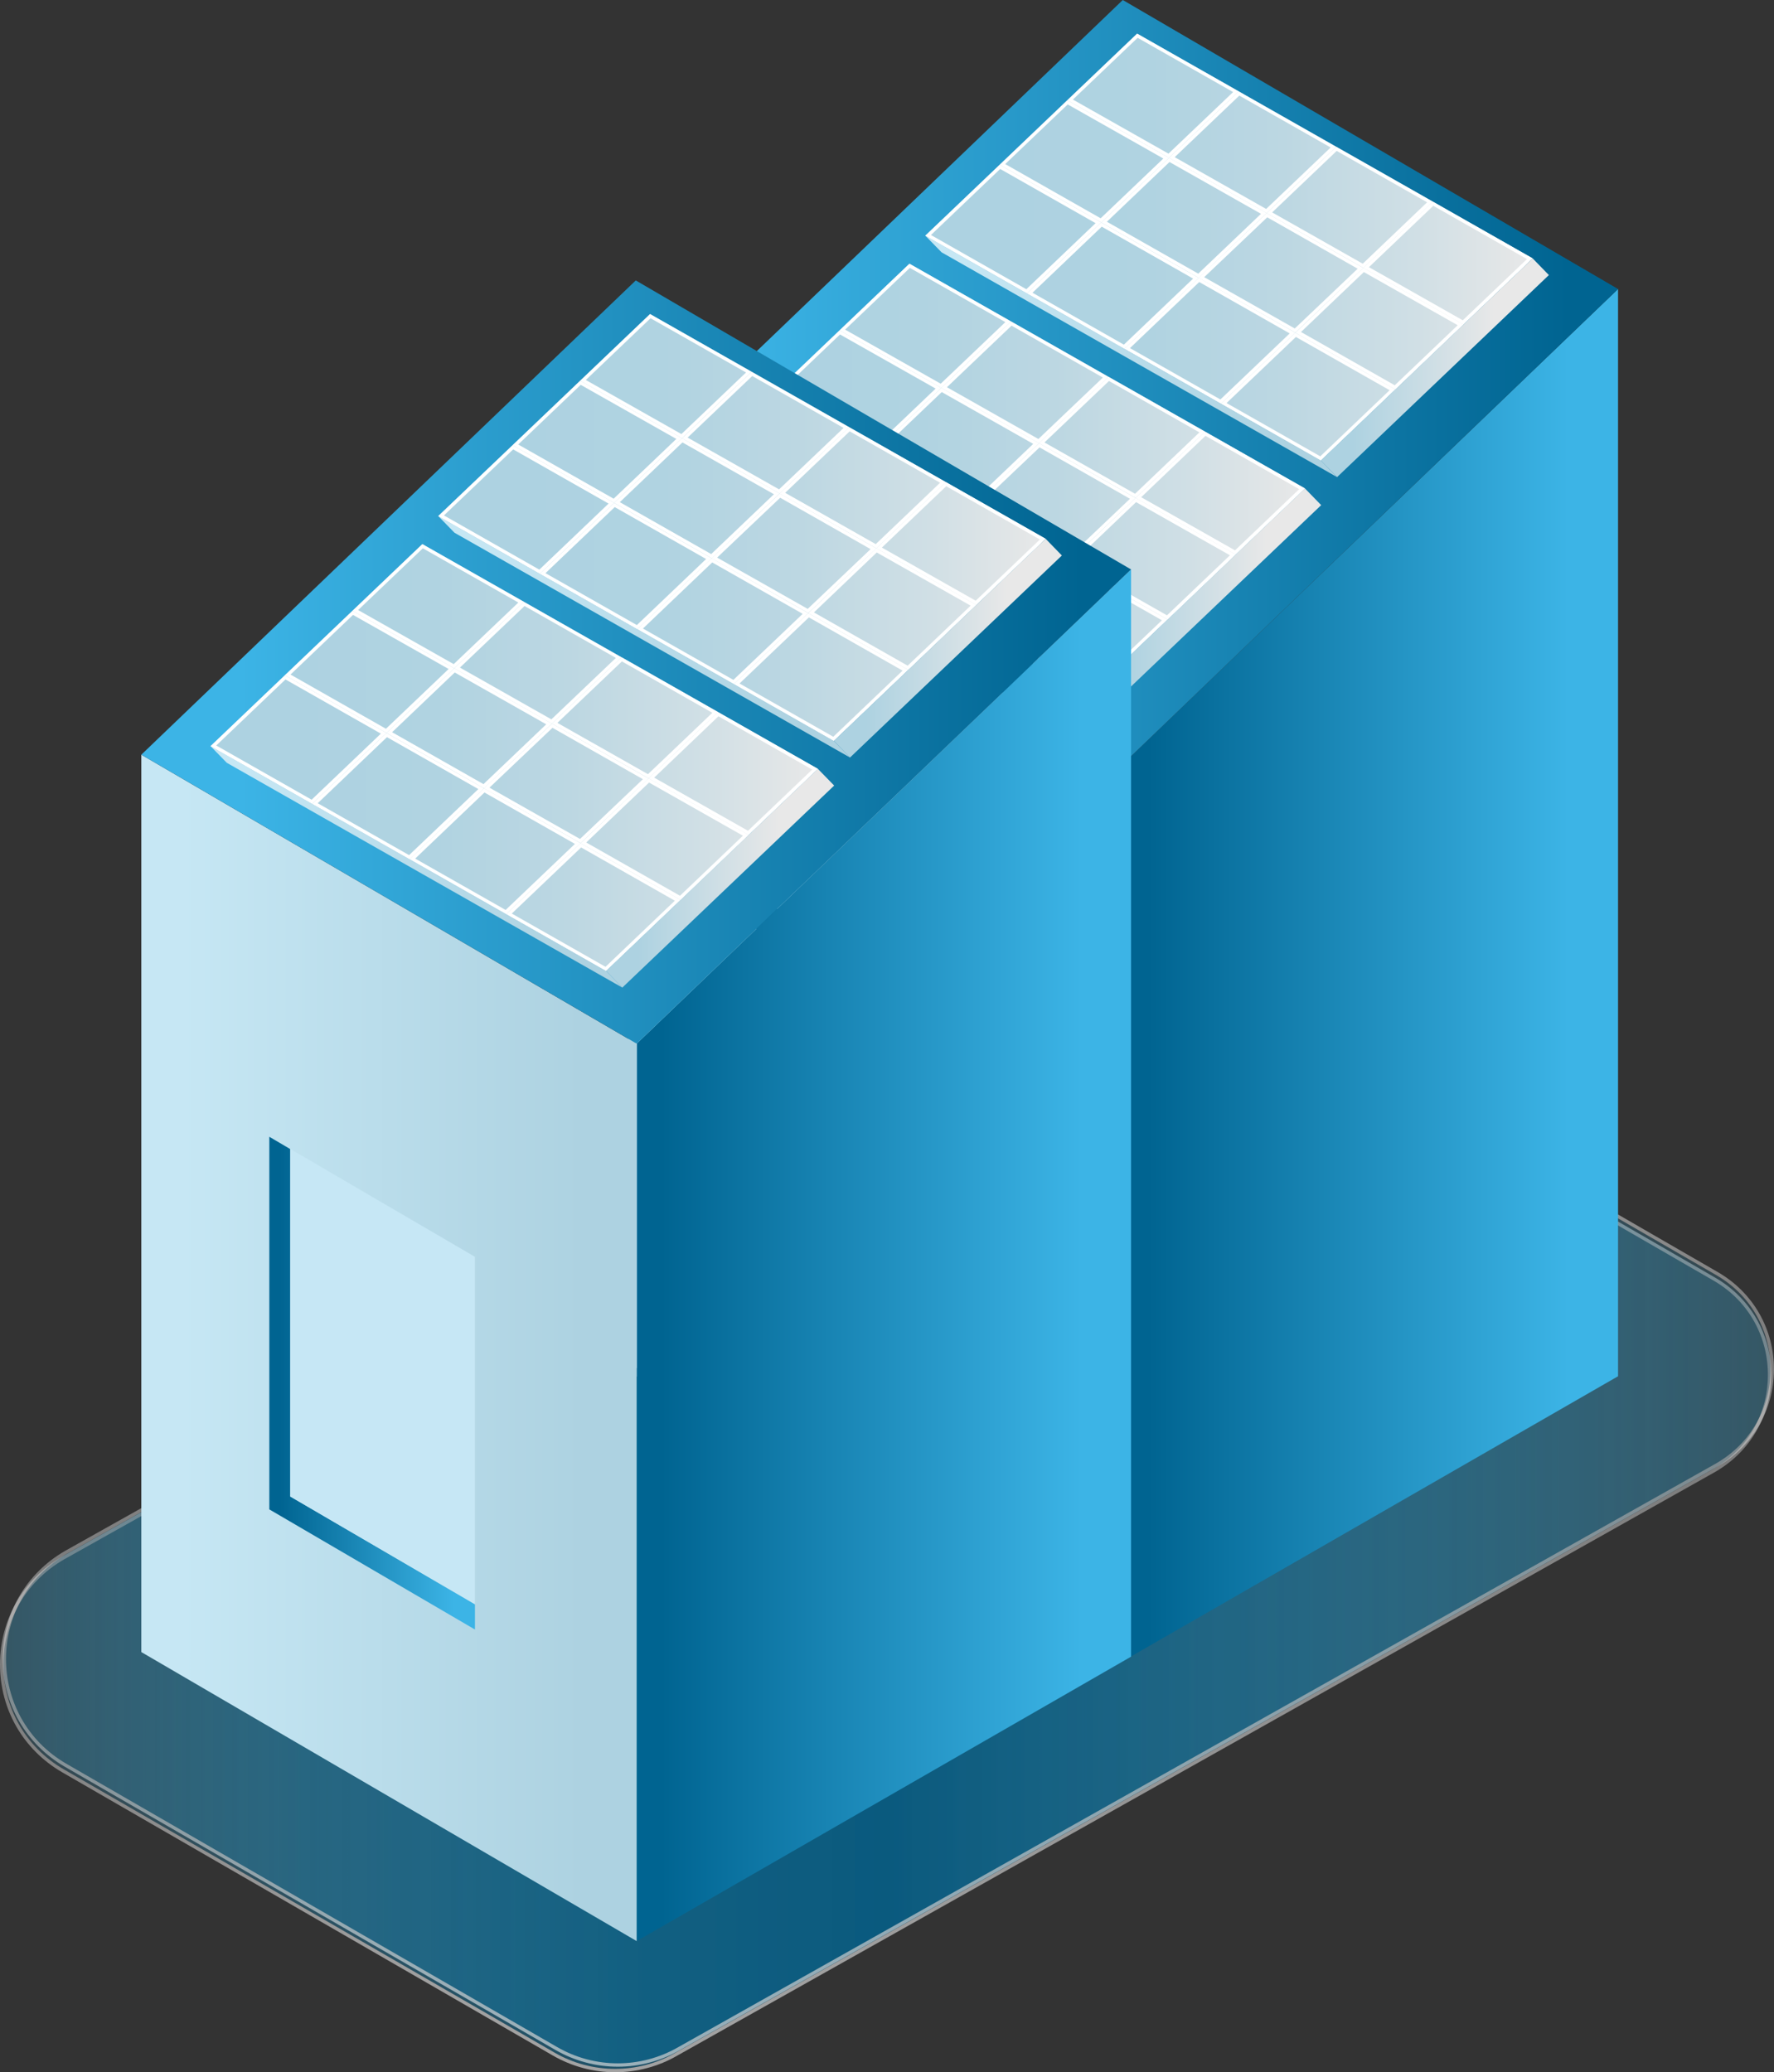 <?xml version="1.0" encoding="UTF-8"?>
<svg xmlns="http://www.w3.org/2000/svg" xmlns:xlink="http://www.w3.org/1999/xlink" id="Ebene_2" data-name="Ebene 2" viewBox="0 0 262.09 306.16">
  <rect x="0" y="0" width="262.09" height="306.16" fill="#333333" stroke="none"/>
  <defs>
    <style>
      .cls-1 {
        fill: url(#Unbenannter_Verlauf_52-2);
      }

      .cls-2 {
        fill: url(#CD_Verlauf);
      }

      .cls-3 {
        fill: url(#Unbenannter_Verlauf_40-2);
      }

      .cls-4 {
        fill: url(#Unbenannter_Verlauf_51-3);
      }

      .cls-5 {
        fill: #c6e7f5;
      }

      .cls-6 {
        fill: #fff;
      }

      .cls-7 {
        fill: url(#Hellblaufverlauf_frontal-2);
      }

      .cls-8 {
        fill: url(#CD_Verlauf-4);
      }

      .cls-9 {
        fill: url(#Hellblauverlauf_2-4);
      }

      .cls-10 {
        fill: url(#Hellblauverlauf_2-2);
      }

      .cls-11 {
        fill: url(#Unbenannter_Verlauf_53-3);
      }

      .cls-12 {
        fill: url(#Unbenannter_Verlauf_40);
      }

      .cls-13 {
        fill: none;
      }

      .cls-14 {
        fill: url(#Unbenannter_Verlauf_52-4);
      }

      .cls-15 {
        fill: url(#Unbenannter_Verlauf_51-4);
      }

      .cls-16 {
        fill: url(#Unbenannter_Verlauf_52);
      }

      .cls-17 {
        fill: url(#Unbenannter_Verlauf_53);
      }

      .cls-18 {
        fill: url(#CD_Verlauf-6);
      }

      .cls-19 {
        fill: url(#CD_Verlauf-3);
      }

      .cls-20 {
        fill: url(#CD_Verlauf-5);
      }

      .cls-21 {
        fill: url(#Unbenannter_Verlauf_52-3);
      }

      .cls-22 {
        fill: url(#Hellblaufverlauf_frontal);
      }

      .cls-23 {
        fill: url(#Hellblaufverlauf_frontal-3);
      }

      .cls-24 {
        fill: url(#Hellblauverlauf_2-3);
      }

      .cls-25 {
        fill: url(#Hellblauverlauf_2);
      }

      .cls-26 {
        fill: url(#CD_Verlauf-2);
      }

      .cls-27 {
        fill: url(#Unbenannter_Verlauf_51);
      }

      .cls-28 {
        fill: url(#Unbenannter_Verlauf_9-2);
      }

      .cls-29 {
        fill: url(#Unbenannter_Verlauf_51-2);
      }

      .cls-30 {
        fill: url(#Unbenannter_Verlauf_9);
      }

      .cls-31 {
        fill: url(#Unbenannter_Verlauf_162-2);
      }

      .cls-32 {
        fill: url(#Unbenannter_Verlauf_53-4);
      }

      .cls-33 {
        fill: url(#Unbenannter_Verlauf_53-2);
      }

      .cls-34 {
        fill: url(#Hellblaufverlauf_frontal-4);
      }

      .cls-35 {
        fill: url(#Unbenannter_Verlauf_162);
      }
    </style>
    <linearGradient id="Unbenannter_Verlauf_40" data-name="Unbenannter Verlauf 40" x1=".5" y1="224.43" x2="261.2" y2="224.43" gradientUnits="userSpaceOnUse">
      <stop offset="0" stop-color="#3cb4e6" stop-opacity=".15"></stop>
      <stop offset=".18" stop-color="#1d8bba" stop-opacity=".35"></stop>
      <stop offset=".36" stop-color="#076e9b" stop-opacity=".5"></stop>
      <stop offset=".5" stop-color="#006491" stop-opacity=".55"></stop>
      <stop offset="1" stop-color="#3cb4e6" stop-opacity=".15"></stop>
    </linearGradient>
    <linearGradient id="Unbenannter_Verlauf_162" data-name="Unbenannter Verlauf 162" x1="39.59" y1="172.35" x2="221.44" y2="277.35" gradientUnits="userSpaceOnUse">
      <stop offset="0" stop-color="#fff" stop-opacity=".35"></stop>
      <stop offset=".01" stop-color="#fff" stop-opacity=".36"></stop>
      <stop offset=".2" stop-color="#fff" stop-opacity=".46"></stop>
      <stop offset=".37" stop-color="#fff" stop-opacity=".53"></stop>
      <stop offset=".5" stop-color="#fff" stop-opacity=".55"></stop>
      <stop offset=".63" stop-color="#fff" stop-opacity=".53"></stop>
      <stop offset=".8" stop-color="#fff" stop-opacity=".46"></stop>
      <stop offset=".99" stop-color="#fff" stop-opacity=".36"></stop>
      <stop offset="1" stop-color="#fff" stop-opacity=".35"></stop>
    </linearGradient>
    <linearGradient id="Unbenannter_Verlauf_40-2" data-name="Unbenannter Verlauf 40" x1=".89" y1="223.61" x2="261.59" y2="223.61" xlink:href="#Unbenannter_Verlauf_40"></linearGradient>
    <linearGradient id="Unbenannter_Verlauf_162-2" data-name="Unbenannter Verlauf 162" x1="39.98" y1="171.53" x2="221.83" y2="276.52" xlink:href="#Unbenannter_Verlauf_162"></linearGradient>
    <linearGradient id="Unbenannter_Verlauf_52" data-name="Unbenannter Verlauf 52" x1="166.01" y1="144.03" x2="239.05" y2="144.03" gradientUnits="userSpaceOnUse">
      <stop offset=".05" stop-color="#006491"></stop>
      <stop offset=".9" stop-color="#3cb4e6"></stop>
    </linearGradient>
    <linearGradient id="Unbenannter_Verlauf_51" data-name="Unbenannter Verlauf 51" x1="92.84" y1="157.71" x2="166.01" y2="157.71" gradientUnits="userSpaceOnUse">
      <stop offset=".08" stop-color="#c6e7f4"></stop>
      <stop offset=".89" stop-color="#add2e1"></stop>
    </linearGradient>
    <linearGradient id="CD_Verlauf" data-name="CD Verlauf" x1="92.84" y1="56.39" x2="239.05" y2="56.39" gradientUnits="userSpaceOnUse">
      <stop offset=".1" stop-color="#3cb4e6"></stop>
      <stop offset=".95" stop-color="#006491"></stop>
    </linearGradient>
    <linearGradient id="Unbenannter_Verlauf_9" data-name="Unbenannter Verlauf 9" x1="165.88" y1="136.7" x2="166.01" y2="136.7" gradientUnits="userSpaceOnUse">
      <stop offset=".11" stop-color="#add2e1"></stop>
      <stop offset=".92" stop-color="#c6e7f4"></stop>
    </linearGradient>
    <linearGradient id="CD_Verlauf-2" data-name="CD Verlauf" x1="633.68" y1="71.72" x2="719.58" y2="71.72" gradientTransform="translate(825.76) rotate(-180) scale(1 -1)" xlink:href="#CD_Verlauf"></linearGradient>
    <linearGradient id="Hellblauverlauf_2" x1="632.97" y1="70.49" x2="722.7" y2="70.49" gradientTransform="translate(825.76) rotate(-180) scale(1 -1)" gradientUnits="userSpaceOnUse">
      <stop offset="0" stop-color="#e8e8e8"></stop>
      <stop offset=".19" stop-color="#d0dfe5"></stop>
      <stop offset=".41" stop-color="#bcd7e2"></stop>
      <stop offset=".63" stop-color="#b0d3e1"></stop>
      <stop offset=".86" stop-color="#add2e1"></stop>
    </linearGradient>
    <linearGradient id="Unbenannter_Verlauf_53" data-name="Unbenannter Verlauf 53" x1="161.5" y1="88.32" x2="195.19" y2="88.32" gradientUnits="userSpaceOnUse">
      <stop offset=".14" stop-color="#add2e1"></stop>
      <stop offset=".76" stop-color="#e8e8e8"></stop>
    </linearGradient>
    <linearGradient id="Hellblaufverlauf_frontal" data-name="Hellblaufverlauf frontal" x1="661.87" y1="86.65" x2="722.69" y2="86.65" gradientTransform="translate(825.76) rotate(-180) scale(1 -1)" gradientUnits="userSpaceOnUse">
      <stop offset=".11" stop-color="#add2e1"></stop>
      <stop offset=".92" stop-color="#c6e7f4"></stop>
    </linearGradient>
    <linearGradient id="CD_Verlauf-3" data-name="CD Verlauf" x1="600.04" y1="37.73" x2="685.93" y2="37.73" gradientTransform="translate(825.76) rotate(-180) scale(1 -1)" xlink:href="#CD_Verlauf"></linearGradient>
    <linearGradient id="Hellblauverlauf_2-2" data-name="Hellblauverlauf_2" x1="599.33" y1="36.5" x2="689.06" y2="36.5" xlink:href="#Hellblauverlauf_2"></linearGradient>
    <linearGradient id="Unbenannter_Verlauf_53-2" data-name="Unbenannter Verlauf 53" x1="195.14" y1="54.33" x2="228.83" y2="54.33" xlink:href="#Unbenannter_Verlauf_53"></linearGradient>
    <linearGradient id="Hellblaufverlauf_frontal-2" data-name="Hellblaufverlauf frontal" x1="628.22" y1="52.66" x2="689.05" y2="52.66" xlink:href="#Hellblaufverlauf_frontal"></linearGradient>
    <linearGradient id="Unbenannter_Verlauf_51-2" data-name="Unbenannter Verlauf 51" x1="114.83" y1="161.96" x2="142.12" y2="161.96" xlink:href="#Unbenannter_Verlauf_51"></linearGradient>
    <linearGradient id="Unbenannter_Verlauf_52-2" data-name="Unbenannter Verlauf 52" x1="111.75" y1="162.92" x2="142.12" y2="162.92" xlink:href="#Unbenannter_Verlauf_52"></linearGradient>
    <linearGradient id="Unbenannter_Verlauf_52-3" data-name="Unbenannter Verlauf 52" x1="94.06" y1="185.46" x2="167.1" y2="185.46" xlink:href="#Unbenannter_Verlauf_52"></linearGradient>
    <linearGradient id="Unbenannter_Verlauf_51-3" data-name="Unbenannter Verlauf 51" x1="20.88" y1="199.14" x2="94.06" y2="199.14" xlink:href="#Unbenannter_Verlauf_51"></linearGradient>
    <linearGradient id="CD_Verlauf-4" data-name="CD Verlauf" x1="20.88" y1="97.82" x2="167.1" y2="97.82" xlink:href="#CD_Verlauf"></linearGradient>
    <linearGradient id="Unbenannter_Verlauf_9-2" data-name="Unbenannter Verlauf 9" x1="93.93" y1="178.13" x2="94.06" y2="178.13" xlink:href="#Unbenannter_Verlauf_9"></linearGradient>
    <linearGradient id="CD_Verlauf-5" data-name="CD Verlauf" x1="705.64" y1="113.15" x2="791.53" y2="113.15" gradientTransform="translate(825.76) rotate(-180) scale(1 -1)" xlink:href="#CD_Verlauf"></linearGradient>
    <linearGradient id="Hellblauverlauf_2-3" data-name="Hellblauverlauf_2" x1="704.92" y1="111.92" x2="794.66" y2="111.92" xlink:href="#Hellblauverlauf_2"></linearGradient>
    <linearGradient id="Unbenannter_Verlauf_53-3" data-name="Unbenannter Verlauf 53" x1="89.54" y1="129.75" x2="123.24" y2="129.75" xlink:href="#Unbenannter_Verlauf_53"></linearGradient>
    <linearGradient id="Hellblaufverlauf_frontal-3" data-name="Hellblaufverlauf frontal" x1="733.82" y1="128.07" x2="794.65" y2="128.07" xlink:href="#Hellblaufverlauf_frontal"></linearGradient>
    <linearGradient id="CD_Verlauf-6" data-name="CD Verlauf" x1="672" y1="79.16" x2="757.89" y2="79.16" gradientTransform="translate(825.76) rotate(-180) scale(1 -1)" xlink:href="#CD_Verlauf"></linearGradient>
    <linearGradient id="Hellblauverlauf_2-4" data-name="Hellblauverlauf_2" x1="671.28" y1="77.93" x2="761.01" y2="77.93" xlink:href="#Hellblauverlauf_2"></linearGradient>
    <linearGradient id="Unbenannter_Verlauf_53-4" data-name="Unbenannter Verlauf 53" x1="123.19" y1="95.76" x2="156.88" y2="95.76" xlink:href="#Unbenannter_Verlauf_53"></linearGradient>
    <linearGradient id="Hellblaufverlauf_frontal-4" data-name="Hellblaufverlauf frontal" x1="700.18" y1="94.09" x2="761.01" y2="94.09" xlink:href="#Hellblaufverlauf_frontal"></linearGradient>
    <linearGradient id="Unbenannter_Verlauf_51-4" data-name="Unbenannter Verlauf 51" x1="42.87" y1="203.39" x2="70.17" y2="203.39" xlink:href="#Unbenannter_Verlauf_51"></linearGradient>
    <linearGradient id="Unbenannter_Verlauf_52-4" data-name="Unbenannter Verlauf 52" x1="39.79" y1="204.35" x2="70.17" y2="204.35" xlink:href="#Unbenannter_Verlauf_52"></linearGradient>
  </defs>
  <g id="Illus_klein" data-name="Illus klein">
    <g>
      <g>
        <path class="cls-12" d="M81.93,303.26l-72.48-41.84c-11.94-6.89-11.94-24.12,0-31.02l151.86-85.16c4.94-2.77,10.98-2.73,15.89.1l75.96,43.86c10.78,6.22,10.69,21.81-.16,27.91l-153.17,86.15c-5.54,3.2-12.37,3.2-17.91,0Z"></path>
        <path class="cls-35" d="M169.17,143.19c2.77,0,5.55.72,8.03,2.15l75.96,43.86c10.78,6.22,10.69,21.81-.16,27.91l-153.17,86.15c-2.77,1.6-5.86,2.4-8.95,2.4s-6.18-.8-8.95-2.4l-72.48-41.84c-11.94-6.89-11.94-24.12,0-31.02l151.86-85.16c2.44-1.37,5.15-2.05,7.86-2.05M169.17,142.69c-2.83,0-5.63.73-8.1,2.12L9.21,229.96c-5.77,3.33-9.21,9.29-9.21,15.95s3.44,12.61,9.2,15.94l72.48,41.84c2.79,1.61,5.98,2.47,9.2,2.47s6.41-.85,9.2-2.47l153.17-86.14c5.25-2.95,8.41-8.32,8.44-14.34s-3.06-11.42-8.28-14.44l-75.96-43.86c-2.51-1.45-5.38-2.22-8.28-2.22h0Z"></path>
      </g>
      <g>
        <path class="cls-3" d="M82.32,302.44l-72.48-41.84c-11.94-6.89-11.94-24.12,0-31.02l151.86-85.16c4.94-2.77,10.98-2.73,15.89.1l75.96,43.86c10.78,6.22,10.69,21.81-.16,27.91l-153.17,86.15c-5.54,3.2-12.37,3.2-17.91,0Z"></path>
        <path class="cls-31" d="M169.56,142.37c2.77,0,5.55.72,8.03,2.15l75.96,43.86c10.78,6.22,10.69,21.81-.16,27.91l-153.17,86.15c-2.77,1.6-5.86,2.4-8.95,2.4s-6.18-.8-8.95-2.4l-72.48-41.84c-11.94-6.89-11.94-24.12,0-31.02l151.86-85.16c2.44-1.37,5.15-2.05,7.86-2.05M169.56,141.87c-2.83,0-5.63.73-8.1,2.12L9.6,229.14c-5.77,3.33-9.21,9.29-9.21,15.95s3.44,12.61,9.2,15.94l72.48,41.84c2.79,1.61,5.98,2.47,9.2,2.47s6.41-.85,9.2-2.47l153.17-86.14c5.25-2.95,8.41-8.32,8.44-14.34s-3.06-11.42-8.28-14.44l-75.96-43.86c-2.51-1.45-5.38-2.22-8.28-2.22h0Z"></path>
      </g>
      <g>
        <g>
          <polygon class="cls-16" points="239.05 42.7 239.05 203.33 166.01 245.35 166.01 112.77 239.05 42.7"></polygon>
          <polygon class="cls-27" points="166.01 112.77 166.01 245.35 92.84 202.65 92.84 70.07 154.76 106.2 165.88 112.69 166.01 112.77"></polygon>
          <polygon class="cls-2" points="239.05 42.7 166.01 112.77 165.88 112.69 154.76 106.2 92.84 70.07 165.88 0 239.05 42.7"></polygon>
        </g>
        <polygon class="cls-30" points="166.01 112.77 166.01 160.7 165.88 160.62 165.88 112.69 166.01 112.77"></polygon>
        <g>
          <polygon class="cls-26" points="106.18 70.58 122.03 79.59 161.5 102.02 192.07 72.86 167.5 58.89 136.76 41.42 106.18 70.58"></polygon>
          <polygon class="cls-25" points="103.06 68.81 106.18 70.58 122.03 79.59 161.49 102.02 192.07 72.86 192.79 72.17 165.1 56.43 134.36 38.96 103.06 68.81"></polygon>
          <polygon class="cls-17" points="161.5 102.02 163.89 104.48 195.19 74.63 192.8 72.17 192.07 72.86 161.5 102.02"></polygon>
          <polygon class="cls-22" points="103.07 68.81 105.46 71.27 124.43 82.05 163.89 104.48 161.5 102.02 122.03 79.59 106.18 70.58 103.07 68.81"></polygon>
          <line class="cls-13" x1="179.54" y1="64.02" x2="148.24" y2="93.87"></line>
          <g>
            <path class="cls-6" d="M178.11,64.4l13.84,7.87-.24.22-9.25,8.82-13.86-7.85,9.5-9.07M178.04,63.78l-10.26,9.79,14.77,8.36,9.52-9.08.72-.69-14.75-8.39h0Z"></path>
            <path class="cls-6" d="M163.85,56.29l1,.57,12.35,7.02-9.51,9.07-13.38-7.58,9.53-9.08M163.77,55.67l-10.28,9.8,14.29,8.09,10.26-9.79-12.94-7.35-1.33-.75h0Z"></path>
            <path class="cls-6" d="M153.59,66.1l1,.57,12.35,7.02-9.29,8.83-13.38-7.58,9.31-8.84M153.51,65.48l-10.07,9.56,14.29,8.09,10.04-9.55-12.94-7.35-1.33-.75h0Z"></path>
            <path class="cls-6" d="M149.44,48.11l13.5,7.67-9.53,9.08-13.51-7.65,9.55-9.1M149.37,47.49l-10.3,9.82,14.42,8.17,10.28-9.8-14.4-8.19h0Z"></path>
            <path class="cls-6" d="M134.43,39.58l14.1,8.01-9.55,9.1-14.12-7.99,9.56-9.12M134.36,38.96l-10.32,9.84,15.03,8.51,10.3-9.82-15.01-8.53h0Z"></path>
            <path class="cls-6" d="M124.11,49.42l14.12,7.99-9.26,8.83-14.1-8.01,9.23-8.81M124.04,48.8l-9.99,9.53,15.01,8.53,10.01-9.55-15.03-8.51h0Z"></path>
            <path class="cls-6" d="M167.85,74.19l13.86,7.85-9.3,8.87-13.85-7.87,9.29-8.86M167.78,73.57l-10.04,9.58,14.76,8.38,10.06-9.6-14.77-8.36h0Z"></path>
            <path class="cls-6" d="M157.81,83.77l13.85,7.87-10.24,9.77-13.85-7.87,10.24-9.76M157.73,83.15l-11,10.48,14.75,8.39,11-10.49-14.76-8.38h0Z"></path>
            <path class="cls-6" d="M143.54,75.66l13.36,7.59-10.24,9.76-13.36-7.59,10.23-9.76M143.46,75.04l-10.99,10.48,14.26,8.11,11-10.48-14.27-8.11h0Z"></path>
            <path class="cls-6" d="M129.13,67.48l13.5,7.67-10.23,9.76-10.12-5.75-3.38-1.92,10.23-9.76M129.05,66.86l-10.99,10.48,3.96,2.25,10.45,5.94,10.99-10.48-14.41-8.18h0Z"></path>
            <path class="cls-6" d="M114.12,58.95l14.1,8.01-10.23,9.76-11.56-6.57-2.53-1.44,10.23-9.76M114.05,58.33l-10.99,10.48,3.12,1.77,11.89,6.76,10.99-10.48-15.01-8.53h0Z"></path>
            <path class="cls-6" d="M139.14,57.93l13.51,7.65-9.27,8.84-13.5-7.67,9.26-8.83M139.07,57.31l-10.01,9.55,14.41,8.18,10.03-9.56-14.42-8.17h0Z"></path>
          </g>
        </g>
        <g>
          <polygon class="cls-19" points="139.83 36.59 155.68 45.6 195.14 68.03 225.72 38.87 201.14 24.9 170.4 7.43 139.83 36.59"></polygon>
          <polygon class="cls-10" points="136.7 34.82 139.82 36.59 155.67 45.6 195.13 68.03 225.71 38.87 226.43 38.18 198.74 22.44 168 4.97 136.7 34.82"></polygon>
          <polygon class="cls-33" points="195.14 68.03 197.54 70.49 228.83 40.64 226.44 38.18 225.72 38.87 195.14 68.03"></polygon>
          <polygon class="cls-7" points="136.71 34.82 139.11 37.28 158.07 48.06 197.54 70.49 195.14 68.03 155.68 45.6 139.83 36.59 136.71 34.82"></polygon>
          <line class="cls-13" x1="213.19" y1="30.03" x2="181.89" y2="59.88"></line>
          <g>
            <path class="cls-6" d="M211.76,30.41l13.84,7.87-.24.22-9.25,8.82-13.86-7.85,9.51-9.07M211.68,29.79l-10.26,9.79,14.77,8.36,9.52-9.08.72-.69-14.75-8.39h0Z"></path>
            <path class="cls-6" d="M197.49,22.3l1,.57,12.35,7.02-9.51,9.07-13.38-7.58,9.53-9.08M197.42,21.69l-10.28,9.8,14.29,8.09,10.26-9.79-12.94-7.35-1.33-.75h0Z"></path>
            <path class="cls-6" d="M187.23,32.11l1,.57,12.35,7.02-9.29,8.83-13.38-7.58,9.31-8.84M187.15,31.49l-10.07,9.56,14.29,8.09,10.04-9.55-12.94-7.35-1.33-.75h0Z"></path>
            <path class="cls-6" d="M183.09,14.12l13.5,7.67-9.53,9.08-13.51-7.65,9.55-9.1M183.01,13.5l-10.3,9.82,14.42,8.17,10.28-9.8-14.41-8.19h0Z"></path>
            <path class="cls-6" d="M168.08,5.59l14.1,8.01-9.55,9.1-14.12-7.99,9.56-9.12M168,4.97l-10.32,9.84,15.03,8.51,10.3-9.82-15.01-8.53h0Z"></path>
            <path class="cls-6" d="M157.75,15.43l14.12,7.99-9.26,8.83-14.1-8.01,9.23-8.81M157.68,14.81l-9.99,9.53,15.01,8.53,10.01-9.55-15.03-8.51h0Z"></path>
            <path class="cls-6" d="M201.5,40.2l13.86,7.85-9.3,8.87-13.85-7.87,9.29-8.86M201.42,39.58l-10.04,9.58,14.76,8.38,10.06-9.6-14.77-8.36h0Z"></path>
            <path class="cls-6" d="M191.45,49.78l13.85,7.87-10.24,9.77-13.85-7.87,10.24-9.76M191.38,49.16l-11,10.48,14.75,8.39,11-10.49-14.76-8.38h0Z"></path>
            <path class="cls-6" d="M177.18,41.67l13.36,7.59-10.24,9.76-13.36-7.59,10.23-9.76M177.11,41.05l-10.99,10.48,14.26,8.11,11-10.48-14.27-8.11h0Z"></path>
            <path class="cls-6" d="M162.77,33.49l13.5,7.67-10.23,9.76-10.12-5.75-3.38-1.92,10.23-9.76M162.7,32.87l-10.99,10.48,3.96,2.25,10.45,5.94,10.99-10.48-14.41-8.18h0Z"></path>
            <path class="cls-6" d="M147.76,24.96l14.1,8.01-10.23,9.76-11.56-6.57-2.53-1.44,10.23-9.76M147.69,24.34l-10.99,10.48,3.12,1.77,11.89,6.76,10.99-10.48-15.01-8.53h0Z"></path>
            <path class="cls-6" d="M172.79,23.94l13.51,7.65-9.27,8.84-13.5-7.67,9.26-8.83M172.71,23.32l-10.01,9.55,14.41,8.18,10.03-9.56-14.42-8.17h0Z"></path>
          </g>
        </g>
        <polygon class="cls-29" points="142.12 144.26 142.12 195.59 114.83 179.66 114.83 128.33 137.46 141.52 142.07 144.22 142.12 144.26"></polygon>
        <polygon class="cls-1" points="142.12 195.59 142.12 199.32 111.75 181.57 111.75 126.52 114.83 128.33 114.83 179.66 142.12 195.59"></polygon>
        <polygon class="cls-5" points="142.12 144.26 142.12 195.59 114.83 179.66 114.83 128.33 137.46 141.52 142.07 144.22 142.12 144.26"></polygon>
      </g>
      <g>
        <g>
          <polygon class="cls-21" points="167.1 84.13 167.1 244.76 94.06 286.78 94.06 154.2 167.1 84.13"></polygon>
          <polygon class="cls-4" points="94.06 154.2 94.06 286.78 20.88 244.08 20.88 111.5 82.8 147.63 93.93 154.12 94.06 154.2"></polygon>
          <polygon class="cls-8" points="167.1 84.13 94.06 154.2 93.93 154.12 82.8 147.63 20.88 111.5 93.93 41.43 167.1 84.13"></polygon>
        </g>
        <polygon class="cls-28" points="94.06 154.2 94.06 202.13 93.93 202.05 93.93 154.12 94.06 154.2"></polygon>
        <g>
          <polygon class="cls-20" points="34.23 112.01 50.08 121.02 89.54 143.45 120.12 114.28 95.54 100.31 64.8 82.85 34.23 112.01"></polygon>
          <polygon class="cls-24" points="31.1 110.24 34.22 112.01 50.07 121.02 89.54 143.45 120.11 114.28 120.84 113.6 93.15 97.86 62.4 80.39 31.1 110.24"></polygon>
          <polygon class="cls-11" points="89.54 143.45 91.94 145.91 123.24 116.06 120.84 113.6 120.12 114.28 89.54 143.45"></polygon>
          <polygon class="cls-23" points="31.11 110.24 33.51 112.7 52.47 123.48 91.94 145.91 89.54 143.45 50.08 121.02 34.23 112.01 31.11 110.24"></polygon>
          <line class="cls-13" x1="107.59" y1="105.45" x2="76.29" y2="135.3"></line>
          <g>
            <path class="cls-6" d="M106.16,105.83l13.84,7.87-.24.22-9.25,8.82-13.86-7.85,9.5-9.07M106.08,105.21l-10.26,9.79,14.77,8.36,9.52-9.08.72-.69-14.75-8.39h0Z"></path>
            <path class="cls-6" d="M91.89,97.72l1,.57,12.35,7.02-9.51,9.07-13.38-7.58,9.53-9.08M91.82,97.1l-10.28,9.8,14.29,8.09,10.26-9.79-12.94-7.35-1.33-.75h0Z"></path>
            <path class="cls-6" d="M81.63,107.53l1,.57,12.35,7.02-9.29,8.83-13.38-7.58,9.31-8.84M81.56,106.91l-10.07,9.56,14.29,8.09,10.04-9.55-12.94-7.35-1.33-.75h0Z"></path>
            <path class="cls-6" d="M77.49,89.53l13.5,7.67-9.53,9.08-13.51-7.65,9.55-9.1M77.41,88.92l-10.3,9.82,14.42,8.17,10.28-9.8-14.41-8.19h0Z"></path>
            <path class="cls-6" d="M62.48,81.01l14.1,8.01-9.55,9.1-14.12-7.99,9.56-9.12M62.4,80.39l-10.32,9.84,15.03,8.51,10.3-9.82-15.01-8.53h0Z"></path>
            <path class="cls-6" d="M52.16,90.85l14.12,7.99-9.26,8.83-14.1-8.01,9.23-8.81M52.08,90.23l-9.99,9.53,15.01,8.53,10.01-9.55-15.03-8.51h0Z"></path>
            <path class="cls-6" d="M95.9,115.62l13.86,7.85-9.3,8.87-13.85-7.87,9.29-8.86M95.82,115l-10.04,9.58,14.76,8.38,10.06-9.6-14.77-8.36h0Z"></path>
            <path class="cls-6" d="M85.85,125.2l13.85,7.87-10.24,9.77-13.85-7.87,10.24-9.76M85.78,124.58l-11,10.48,14.75,8.39,11-10.49-14.76-8.38h0Z"></path>
            <path class="cls-6" d="M71.58,117.09l13.36,7.59-10.24,9.76-13.36-7.59,10.23-9.76M71.51,116.47l-10.99,10.48,14.26,8.11,11-10.48-14.27-8.11h0Z"></path>
            <path class="cls-6" d="M57.17,108.91l13.5,7.67-10.23,9.76-10.12-5.75-3.38-1.92,10.23-9.76M57.1,108.29l-10.99,10.48,3.96,2.25,10.45,5.94,10.99-10.48-14.41-8.18h0Z"></path>
            <path class="cls-6" d="M42.17,100.38l14.1,8.01-10.23,9.76-11.56-6.57-2.53-1.44,10.23-9.76M42.09,99.76l-10.99,10.48,3.12,1.77,11.89,6.76,10.99-10.48-15.01-8.53h0Z"></path>
            <path class="cls-6" d="M67.19,99.36l13.51,7.65-9.27,8.84-13.5-7.67,9.26-8.83M67.11,98.74l-10.01,9.55,14.41,8.18,10.03-9.56-14.42-8.17h0Z"></path>
          </g>
        </g>
        <g>
          <polygon class="cls-18" points="67.87 78.02 83.72 87.03 123.19 109.46 153.76 80.3 129.19 66.33 98.45 48.86 67.87 78.02"></polygon>
          <polygon class="cls-9" points="64.75 76.25 67.86 78.02 83.71 87.03 123.18 109.46 153.75 80.3 154.48 79.61 126.79 63.87 96.04 46.4 64.75 76.25"></polygon>
          <polygon class="cls-32" points="123.19 109.46 125.58 111.92 156.88 82.07 154.49 79.61 153.76 80.3 123.19 109.46"></polygon>
          <polygon class="cls-34" points="64.75 76.25 67.15 78.71 86.12 89.49 125.58 111.92 123.19 109.46 83.72 87.03 67.87 78.02 64.75 76.25"></polygon>
          <line class="cls-13" x1="141.23" y1="71.46" x2="109.93" y2="101.31"></line>
          <g>
            <path class="cls-6" d="M139.8,71.84l13.84,7.87-.24.22-9.25,8.82-13.86-7.85,9.51-9.07M139.73,71.22l-10.26,9.79,14.77,8.36,9.52-9.08.72-.69-14.75-8.39h0Z"></path>
            <path class="cls-6" d="M125.54,63.73l1,.57,12.35,7.02-9.51,9.07-13.38-7.58,9.53-9.08M125.46,63.12l-10.28,9.8,14.29,8.09,10.26-9.79-12.94-7.35-1.33-.75h0Z"></path>
            <path class="cls-6" d="M115.27,73.54l1,.57,12.35,7.02-9.29,8.83-13.38-7.58,9.31-8.84M115.2,72.92l-10.07,9.56,14.29,8.09,10.04-9.55-12.94-7.35-1.33-.75h0Z"></path>
            <path class="cls-6" d="M111.13,55.55l13.5,7.67-9.53,9.08-13.51-7.65,9.55-9.1M111.06,54.93l-10.3,9.82,14.42,8.17,10.28-9.8-14.41-8.19h0Z"></path>
            <path class="cls-6" d="M96.12,47.02l14.1,8.01-9.55,9.1-14.12-7.99,9.56-9.12M96.04,46.4l-10.32,9.84,15.03,8.51,10.3-9.82-15.01-8.53h0Z"></path>
            <path class="cls-6" d="M85.8,56.86l14.12,7.99-9.26,8.83-14.1-8.01,9.23-8.81M85.72,56.24l-9.99,9.53,15.01,8.53,10.01-9.55-15.03-8.51h0Z"></path>
            <path class="cls-6" d="M129.54,81.63l13.86,7.85-9.3,8.87-13.85-7.87,9.29-8.86M129.46,81.01l-10.04,9.58,14.76,8.38,10.06-9.6-14.77-8.36h0Z"></path>
            <path class="cls-6" d="M119.5,91.21l13.85,7.87-10.24,9.77-13.85-7.87,10.24-9.76M119.42,90.59l-11,10.48,14.75,8.39,11-10.49-14.76-8.38h0Z"></path>
            <path class="cls-6" d="M105.23,83.1l13.36,7.59-10.24,9.76-13.36-7.59,10.23-9.76M105.15,82.48l-10.99,10.48,14.26,8.11,11-10.48-14.27-8.11h0Z"></path>
            <path class="cls-6" d="M90.82,74.92l13.5,7.67-10.23,9.76-10.12-5.75-3.38-1.92,10.23-9.76M90.74,74.3l-10.99,10.48,3.96,2.25,10.45,5.94,10.99-10.48-14.41-8.18h0Z"></path>
            <path class="cls-6" d="M75.81,66.39l14.1,8.01-10.23,9.76-11.56-6.57-2.53-1.44,10.23-9.76M75.73,65.77l-10.99,10.48,3.12,1.77,11.89,6.76,10.99-10.48-15.01-8.53h0Z"></path>
            <path class="cls-6" d="M100.83,65.37l13.51,7.65-9.27,8.84-13.5-7.67,9.26-8.83M100.75,64.75l-10.01,9.55,14.41,8.18,10.03-9.56-14.42-8.17h0Z"></path>
          </g>
        </g>
        <polygon class="cls-15" points="70.17 185.69 70.17 237.02 42.87 221.09 42.87 169.76 65.5 182.95 70.12 185.65 70.17 185.69"></polygon>
        <polygon class="cls-14" points="70.17 237.02 70.17 240.75 39.79 223 39.79 167.95 42.87 169.76 42.87 221.09 70.17 237.02"></polygon>
        <polygon class="cls-5" points="70.17 185.69 70.17 237.02 42.87 221.09 42.87 169.76 65.5 182.95 70.12 185.65 70.17 185.69"></polygon>
      </g>
    </g>
  </g>
</svg>
